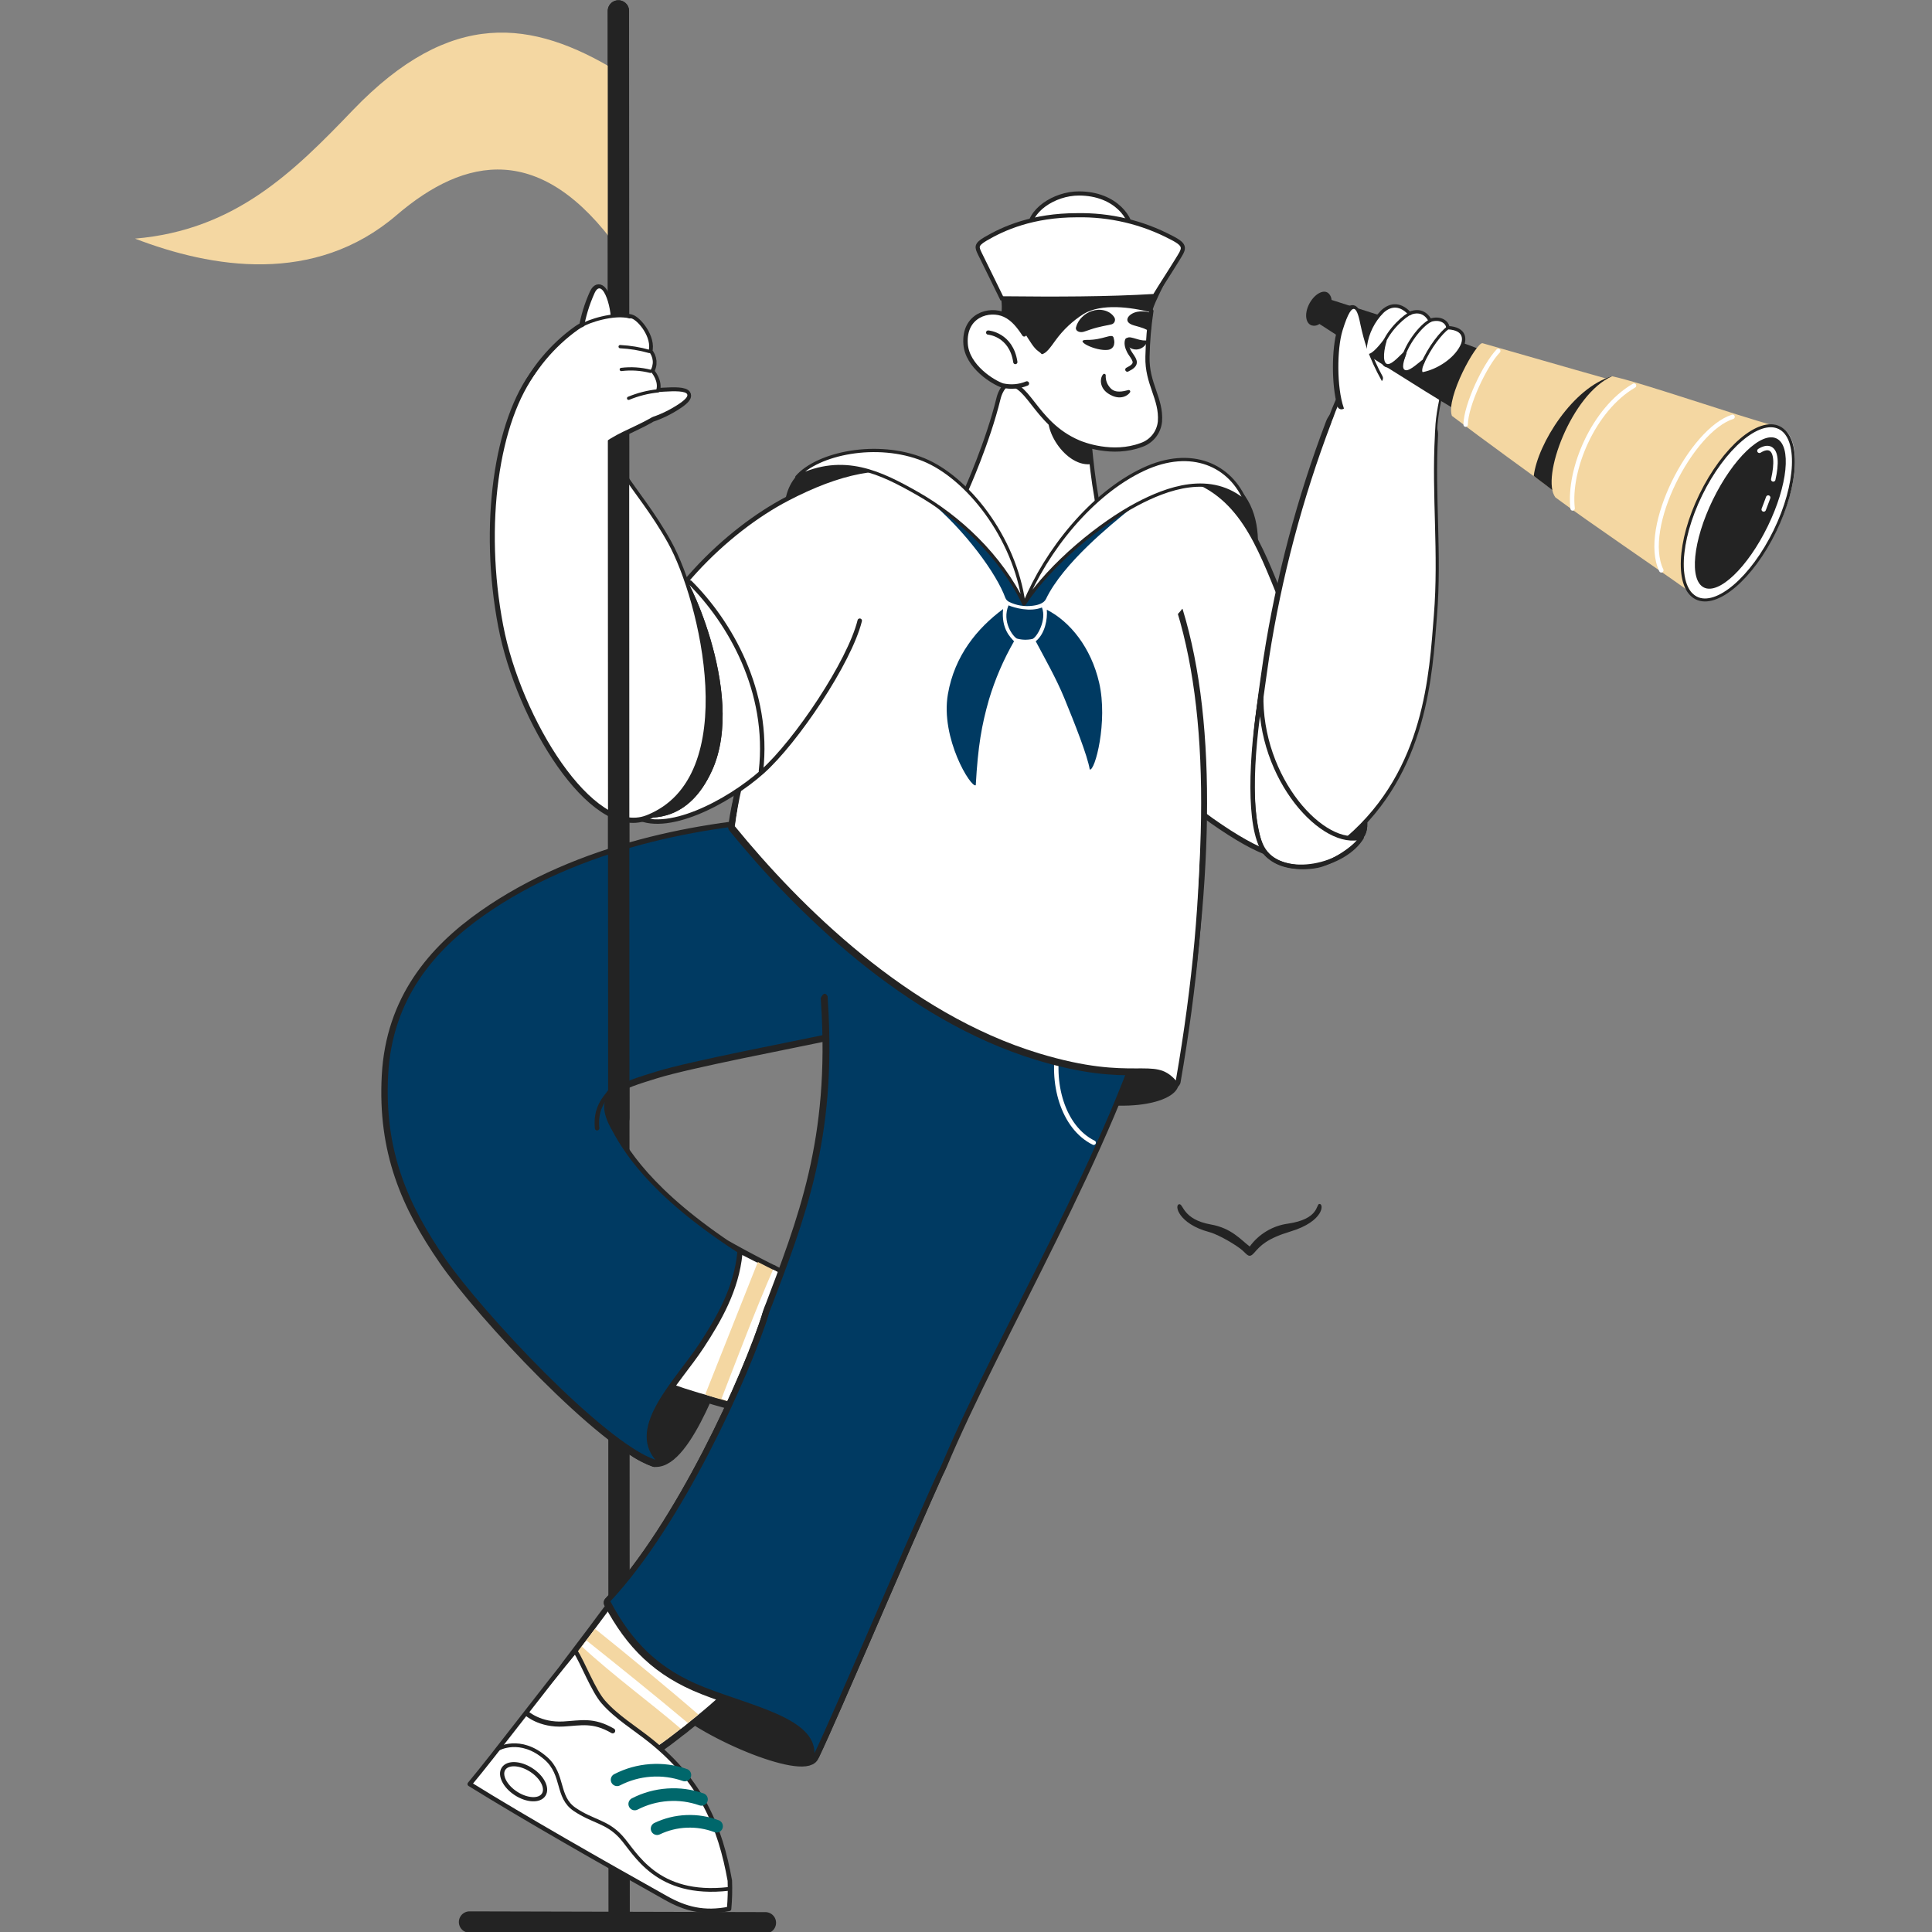 <svg xmlns="http://www.w3.org/2000/svg" xmlns:xlink="http://www.w3.org/1999/xlink" width="500" zoomAndPan="magnify" viewBox="0 0 375 375" height="500" preserveAspectRatio="xMidYMid meet" version="1.0"><rect x="0" y="0" width="375" height="375" fill="#808080" stroke="none"/><defs><clipPath id="90cd09b7b9"><path d="M 326 82 L 348.711 82 L 348.711 117 L 326 117 Z M 326 82 " clip-rule="nonzero"/></clipPath><clipPath id="aeb1a7e75a"><path d="M 326 81 L 348.711 81 L 348.711 118 L 326 118 Z M 326 81 " clip-rule="nonzero"/></clipPath><clipPath id="7f44760d81"><path d="M 26.211 6 L 121 6 L 121 52 L 26.211 52 Z M 26.211 6 " clip-rule="nonzero"/></clipPath></defs><path fill="#232323" d="M 256.07 233.684 C 255.414 233.77 256.07 236.617 249.973 237.512 C 248.488 237.719 247.105 238.207 245.82 238.977 C 244.539 239.75 243.453 240.738 242.57 241.949 C 240.801 240.602 239.016 238.375 235.027 237.672 C 229.559 236.703 229.703 233.641 228.898 233.738 C 227.844 233.859 228.754 237.555 234.703 239.141 C 236.594 239.641 240.051 241.73 241.141 242.684 C 242.094 243.523 242.438 244.324 243.441 243.168 C 244.684 241.723 245.969 240.395 250.473 239.035 C 257.039 237.055 257.012 233.566 256.07 233.684 Z M 256.07 233.684 " fill-opacity="1" fill-rule="nonzero"/><path stroke-linecap="round" transform="matrix(0.575, 0, 0, 0.576, -41.545, -48.85)" fill="none" stroke-linejoin="round" d="M 230.749 732.498 L 330.622 732.749 " stroke="#232323" stroke-width="7.2" stroke-opacity="1" stroke-miterlimit="4"/><path stroke-linecap="round" transform="matrix(0.575, 0, 0, 0.576, -41.545, -48.85)" fill="none" stroke-linejoin="round" d="M 281.001 88.501 C 281.062 249.241 281.191 570.978 281.252 731.751 " stroke="#232323" stroke-width="7.2" stroke-opacity="1" stroke-miterlimit="4"/><path stroke-linecap="butt" transform="matrix(0.575, 0, 0, 0.576, -41.545, -48.85)" fill="none" stroke-linejoin="miter" d="M 558.618 202.257 C 555.618 194.921 539.048 192.682 535.098 199.543 C 528.568 210.87 524.257 218.708 521.508 226.75 C 517.802 237.568 555.923 240.337 556.269 229.838 C 556.629 219.129 561.422 209.241 558.618 202.257 Z M 558.618 202.257 " stroke="#232323" stroke-width="2.25" stroke-opacity="1" stroke-miterlimit="1"/><path fill="#232323" d="M 142.395 160.086 C 142.336 164.023 148.812 171.152 152.695 175.629 C 156.582 180.105 177.871 202.68 202.438 211.707 C 216.727 216.961 228.836 214.246 228.766 210.25 C 228.582 200.133 212.398 200.305 191.684 192.406 C 170.969 184.512 142.445 156.129 142.395 160.086 Z M 142.395 160.086 " fill-opacity="1" fill-rule="nonzero"/><path stroke-linecap="round" transform="matrix(0.575, 0, 0, 0.576, -41.545, -48.85)" fill="none" stroke-linejoin="round" d="M 320.881 507.252 C 311.5 514.188 299.281 528.521 297.483 536.047 C 295.677 543.58 281.578 569.288 293.43 577.133 C 303.972 577.683 315.233 544.402 318.729 534.629 C 322.232 524.863 321.75 514.371 320.881 507.252 Z M 294 489.003 C 279.542 476.869 253.082 517.371 262.748 528.881 C 278.503 547.618 307.379 555.382 331.382 560.248 C 344.381 562.881 362.743 529.308 351.251 522.752 C 334.62 513.251 311.88 504.001 294 489.003 Z M 309.002 500.058 C 306.443 516.448 286.581 529.953 288.149 547.279 C 289.147 548.433 304.44 554.283 305.737 553.869 C 314.602 540.499 320.311 522.691 321.383 507.001 C 318.939 505.881 312.559 502.189 309.002 500.058 Z M 327.811 510.442 C 323.752 520.689 313.998 545.25 310.061 555.118 C 318.872 558.253 330.751 560.248 337.247 561.001 C 347.327 562.162 359.749 528.867 351.753 523.058 C 347.408 519.909 336.12 514.751 327.811 510.442 Z M 332.943 512.973 C 326.943 526.689 320.813 542.97 315.532 556.563 C 316.611 556.977 317.718 557.33 318.838 557.622 C 324.187 544.001 329.841 530.062 336.188 514.69 C 335.38 514.249 333.69 513.441 332.943 513 Z M 340.749 361.748 C 309.877 363.248 267.88 370.747 235.501 393.503 C 218.599 405.372 204.5 421.789 203.122 447.252 C 201.737 472.708 209.639 490.91 222.319 509.247 C 234.999 527.591 275.869 571.249 293.24 577.147 C 283.608 565.752 300.137 550.089 308.099 537.948 C 313.848 529.193 319.747 519.04 320.881 507.157 C 290.253 487.293 281.938 472.22 278.082 465.012 C 271.423 452.552 281.66 449.94 293.518 446.241 C 304.807 442.719 340.519 435.919 349.52 433.978 C 374.187 428.698 422.518 431.107 419.708 406.037 C 416.443 376.061 370.827 360.289 340.749 361.748 Z M 340.749 361.748 " stroke="#232323" stroke-width="4" stroke-opacity="1" stroke-miterlimit="4"/><path fill="#232323" d="M 143.109 243.117 C 137.711 247.109 130.68 255.359 129.645 259.691 C 128.605 264.027 120.492 278.824 127.312 283.34 C 133.379 283.656 139.859 264.5 141.871 258.875 C 143.887 253.254 143.609 247.215 143.109 243.117 Z M 143.109 243.117 " fill-opacity="1" fill-rule="nonzero"/><path fill="#232323" d="M 127.641 232.613 C 119.32 225.629 104.094 248.941 109.656 255.566 C 118.723 266.352 135.34 270.82 149.152 273.621 C 156.633 275.137 167.199 255.812 160.586 252.039 C 151.016 246.57 137.93 241.246 127.641 232.613 Z M 127.641 232.613 " fill-opacity="1" fill-rule="nonzero"/><path fill="#232323" d="M 136.273 238.977 C 134.801 248.41 123.371 256.184 124.273 266.156 C 124.848 266.82 133.648 270.188 134.395 269.949 C 139.496 262.254 142.781 252.004 143.398 242.973 C 141.992 242.328 138.32 240.203 136.273 238.977 Z M 136.273 238.977 " fill-opacity="1" fill-rule="nonzero"/><path fill="#232323" d="M 147.098 244.953 C 144.762 250.852 139.148 264.988 136.883 270.668 C 141.953 272.473 148.789 273.621 152.527 274.055 C 158.328 274.723 165.477 255.559 160.875 252.215 C 158.375 250.402 151.879 247.434 147.098 244.953 Z M 147.098 244.953 " fill-opacity="1" fill-rule="nonzero"/><path fill="#232323" d="M 150.051 246.426 C 146.598 254.324 143.07 263.691 140.031 271.516 C 140.652 271.754 141.289 271.957 141.934 272.125 C 145.012 264.285 148.266 256.262 151.918 247.414 C 151.453 247.145 150.48 246.68 150.051 246.426 Z M 150.051 246.426 " fill-opacity="1" fill-rule="nonzero"/><path fill="#232323" d="M 154.543 159.367 C 136.777 160.23 112.609 164.547 93.977 177.645 C 84.25 184.477 76.137 193.926 75.344 208.582 C 74.547 223.234 79.094 233.711 86.391 244.266 C 93.688 254.824 117.207 279.953 127.203 283.348 C 121.66 276.789 131.172 267.773 135.754 260.785 C 139.062 255.746 142.457 249.902 143.109 243.062 C 125.484 231.629 120.699 222.953 118.48 218.805 C 114.648 211.633 120.539 210.129 127.363 208 C 133.859 205.973 154.41 202.059 159.59 200.941 C 173.785 197.902 201.598 199.289 199.98 184.859 C 198.102 167.605 171.852 158.527 154.543 159.367 Z M 154.543 159.367 " fill-opacity="1" fill-rule="nonzero"/><path fill="#232323" d="M 143.109 243.117 C 137.711 247.109 130.68 255.359 129.645 259.691 C 128.605 264.027 120.492 278.824 127.312 283.34 C 133.379 283.656 139.859 264.5 141.871 258.875 C 143.887 253.254 143.609 247.215 143.109 243.117 Z M 143.109 243.117 " fill-opacity="1" fill-rule="nonzero"/><path fill="#ffffff" d="M 127.25 232.895 C 118.934 225.91 104.094 248.941 109.656 255.566 C 118.723 266.352 135.34 270.82 149.152 273.621 C 156.633 275.137 167.199 255.812 160.586 252.039 C 151.016 246.57 137.539 241.527 127.25 232.895 Z M 127.25 232.895 " fill-opacity="1" fill-rule="nonzero"/><path fill="#f4d7a2" d="M 147.098 244.953 C 144.762 250.852 139.148 264.988 136.883 270.668 C 141.953 272.473 148.789 273.621 152.527 274.055 C 158.328 274.723 165.477 255.559 160.875 252.215 C 158.375 250.402 151.879 247.434 147.098 244.953 Z M 147.098 244.953 " fill-opacity="1" fill-rule="nonzero"/><path fill="#ffffff" d="M 150.051 246.426 C 146.598 254.324 143.07 263.691 140.031 271.516 C 140.652 271.754 141.289 271.957 141.934 272.125 C 145.012 264.285 148.266 256.262 151.918 247.414 C 151.453 247.145 150.48 246.68 150.051 246.426 Z M 150.051 246.426 " fill-opacity="1" fill-rule="nonzero"/><path stroke-linecap="round" transform="matrix(0.575, 0, 0, 0.576, -41.545, -48.85)" fill="none" stroke-linejoin="round" d="M 287.097 574.113 C 289.045 575.321 291.088 576.319 293.24 577.113 C 283.608 565.711 300.137 550.048 308.099 537.907 C 313.848 529.152 319.747 519 320.881 507.123 L 320.48 506.872 " stroke="#232323" stroke-width="4" stroke-opacity="1" stroke-miterlimit="4"/><path fill="#003a62" d="M 154.543 159.367 C 136.777 160.23 112.609 164.547 93.977 177.645 C 84.25 184.477 76.137 193.926 75.344 208.582 C 74.547 223.234 79.094 233.711 86.391 244.266 C 93.688 254.824 117.207 279.953 127.203 283.348 C 121.66 276.789 131.172 267.773 135.754 260.785 C 139.062 255.746 142.457 249.902 143.109 243.062 C 125.484 231.629 120.699 222.953 118.48 218.805 C 114.648 211.633 120.539 210.129 127.363 208 C 133.859 205.973 154.41 202.059 159.59 200.941 C 173.785 197.902 201.598 199.289 199.98 184.859 C 198.102 167.605 171.852 158.527 154.543 159.367 Z M 154.543 159.367 " fill-opacity="1" fill-rule="nonzero"/><path stroke-linecap="round" transform="matrix(0.575, 0, 0, 0.576, -41.545, -48.85)" fill="none" stroke-linejoin="round" d="M 278.313 452.437 C 276.501 454.88 273.12 458.002 273.813 464.999 " stroke="#232323" stroke-width="1.5" stroke-opacity="1" stroke-miterlimit="4"/><path stroke-linecap="round" transform="matrix(0.575, 0, 0, 0.576, -41.545, -48.85)" fill="none" stroke-linejoin="round" d="M 278.272 625.128 C 280.56 634.357 285.318 645.379 298.372 657.628 C 311.418 669.878 345.623 683.227 346.832 676.101 C 350.687 653.238 328.239 658.748 314.548 643.689 C 307.223 635.62 290.321 621.619 278.272 625.128 Z M 290.498 611.249 C 281.558 621.999 269.563 638.809 265.81 643.499 C 251.962 660.818 278.632 685.128 295.249 672.81 C 314.31 658.687 319.252 652.749 326.501 645.25 C 333.751 637.751 302.791 596.468 290.498 611.249 Z M 272.883 634.12 C 269.808 638.192 266.78 642.189 263.97 645.881 C 252.899 660.391 284.409 679.739 295.059 672.878 C 297.869 671.059 301.942 667.747 307.753 663.058 C 298.881 655.307 283.119 642.311 272.883 634.12 Z M 269.998 638.063 C 269.692 638.409 268.912 639.502 268.47 640.119 C 278.727 649.661 292.473 659.753 301.84 667.842 C 302.669 667.238 303.463 666.593 304.223 665.908 C 293.559 656.943 280.56 646.471 269.998 638.063 Z M 331.871 527.001 C 324.872 549.41 302.003 599.42 278.062 624.863 C 285.379 638.667 294.489 647.863 309.823 653.862 C 326.121 660.282 347.008 664.293 346.913 676.088 C 354.129 660.961 376.502 607.958 389.813 578.49 C 409.003 536.088 339.731 501.809 331.871 527.001 Z M 343.872 346.669 C 350.422 370.15 349.873 398.667 351.407 422.773 C 354.407 469.078 343.648 495.769 331.803 527.042 C 323.291 549.641 373.97 616.373 389.969 578.382 C 408.263 534.812 447.437 469.79 460.409 421.287 C 464.903 404.538 461.312 383.35 455.868 372.58 C 449.052 359 337.573 323.92 343.913 346.662 Z M 429.707 436.258 C 426.713 449.512 430.962 464.761 441.402 469.892 " stroke="#232323" stroke-width="4" stroke-opacity="1" stroke-miterlimit="4"/><path fill="#232323" d="M 118.59 310.965 C 119.906 316.277 122.645 322.621 130.156 329.672 C 137.664 336.723 157.348 344.406 158.043 340.305 C 160.262 327.145 147.344 330.316 139.465 321.648 C 135.25 317.004 125.523 308.945 118.59 310.965 Z M 118.59 310.965 " fill-opacity="1" fill-rule="nonzero"/><path fill="#232323" d="M 125.625 302.977 C 120.48 309.164 113.578 318.84 111.418 321.539 C 103.449 331.508 118.797 345.5 128.359 338.41 C 139.328 330.281 142.172 326.863 146.344 322.547 C 150.516 318.23 132.699 294.469 125.625 302.977 Z M 125.625 302.977 " fill-opacity="1" fill-rule="nonzero"/><path fill="#232323" d="M 115.488 316.141 C 113.719 318.484 111.977 320.785 110.359 322.91 C 103.988 331.262 122.121 342.398 128.25 338.449 C 129.867 337.402 132.211 335.496 135.555 332.797 C 130.449 328.336 121.379 320.855 115.488 316.141 Z M 115.488 316.141 " fill-opacity="1" fill-rule="nonzero"/><path fill="#232323" d="M 113.828 318.41 C 113.652 318.609 113.203 319.238 112.949 319.594 C 118.852 325.086 126.762 330.895 132.152 335.551 C 132.629 335.203 133.086 334.832 133.523 334.438 C 127.387 329.277 119.906 323.25 113.828 318.41 Z M 113.828 318.41 " fill-opacity="1" fill-rule="nonzero"/><path fill="#232323" d="M 149.434 254.484 C 145.406 267.383 132.246 296.168 118.469 310.812 C 122.68 318.758 127.922 324.051 136.746 327.504 C 146.125 331.199 158.145 333.508 158.09 340.297 C 162.242 331.59 175.117 301.082 182.777 284.121 C 193.82 259.715 153.957 239.984 149.434 254.484 Z M 149.434 254.484 " fill-opacity="1" fill-rule="nonzero"/><path fill="#232323" d="M 156.363 150.684 C 160.133 164.199 159.816 180.613 160.699 194.484 C 162.426 221.141 156.234 236.504 149.414 254.5 C 144.52 267.508 173.684 305.918 182.891 284.051 C 193.414 258.973 215.961 221.551 223.426 193.633 C 226.012 183.992 223.945 171.797 220.812 165.598 C 216.867 157.785 152.715 137.594 156.363 150.684 Z M 156.363 150.684 " fill-opacity="1" fill-rule="nonzero"/><path stroke-linecap="round" transform="matrix(0.575, 0, 0, 0.576, -41.545, -48.85)" fill-opacity="1" fill="#232323" fill-rule="nonzero" stroke-linejoin="round" d="M 429.747 436.251 C 426.747 449.498 431.003 464.748 441.443 469.878 " stroke="#ffffff" stroke-width="1.5" stroke-opacity="1" stroke-miterlimit="4"/><path fill="#003a62" d="M 151.809 172.395 L 158.141 198.078 C 158.141 198.078 160.086 186.207 161.879 198.363 C 162.996 205.934 165.477 175.121 165.047 174.836 C 164.613 174.547 151.809 172.395 151.809 172.395 Z M 151.809 172.395 " fill-opacity="1" fill-rule="nonzero"/><path fill="#232323" d="M 118.59 310.965 C 119.906 316.277 122.645 322.621 130.156 329.672 C 137.664 336.723 157.348 344.406 158.043 340.305 C 160.262 327.145 147.344 330.316 139.465 321.648 C 135.25 317.004 125.523 308.945 118.59 310.965 Z M 118.59 310.965 " fill-opacity="1" fill-rule="nonzero"/><path fill="#ffffff" d="M 125.625 302.977 C 120.48 309.164 113.578 318.84 111.418 321.539 C 103.449 331.508 118.797 345.5 128.359 338.41 C 139.328 330.281 142.172 326.863 146.344 322.547 C 150.516 318.23 132.699 294.469 125.625 302.977 Z M 125.625 302.977 " fill-opacity="1" fill-rule="nonzero"/><path fill="#f4d7a2" d="M 115.488 316.141 C 113.719 318.484 111.977 320.785 110.359 322.91 C 103.988 331.262 122.121 342.398 128.25 338.449 C 129.867 337.402 132.211 335.496 135.555 332.797 C 130.449 328.336 121.379 320.855 115.488 316.141 Z M 115.488 316.141 " fill-opacity="1" fill-rule="nonzero"/><path fill="#ffffff" d="M 113.828 318.41 C 113.652 318.609 113.203 319.238 112.949 319.594 C 118.852 325.086 126.762 330.895 132.152 335.551 C 132.629 335.203 133.086 334.832 133.523 334.438 C 127.387 329.277 119.906 323.25 113.828 318.41 Z M 113.828 318.41 " fill-opacity="1" fill-rule="nonzero"/><path stroke-linecap="round" transform="matrix(0.575, 0, 0, 0.576, -41.545, -48.85)" fill-opacity="1" fill="#003a62" fill-rule="nonzero" stroke-linejoin="round" d="M 331.871 527.001 C 324.872 549.41 302.003 599.42 278.062 624.863 C 285.379 638.667 294.489 647.863 309.823 653.862 C 326.121 660.282 347.008 664.293 346.913 676.088 C 354.129 660.961 376.502 607.958 389.813 578.49 C 409.003 536.088 339.731 501.809 331.871 527.001 Z M 331.871 527.001 " stroke="#232323" stroke-width="4" stroke-opacity="1" stroke-miterlimit="4"/><path fill="#003a62" d="M 149.434 254.484 C 145.406 267.383 132.246 296.168 118.469 310.812 C 122.68 318.758 127.922 324.051 136.746 327.504 C 146.125 331.199 158.145 333.508 158.09 340.297 C 162.242 331.59 175.117 301.082 182.777 284.121 C 193.82 259.715 153.957 239.984 149.434 254.484 Z M 149.434 254.484 " fill-opacity="1" fill-rule="nonzero"/><path fill="#003a62" d="M 156.363 150.684 C 160.133 164.199 159.816 180.613 160.699 194.484 C 162.426 221.141 156.234 236.504 149.414 254.5 C 144.52 267.508 173.684 305.918 182.891 284.051 C 193.414 258.973 215.961 221.551 223.426 193.633 C 226.012 183.992 223.945 171.797 220.812 165.598 C 216.867 157.785 152.715 137.594 156.363 150.684 Z M 156.363 150.684 " fill-opacity="1" fill-rule="nonzero"/><path stroke-linecap="round" transform="matrix(0.575, 0, 0, 0.576, -41.545, -48.85)" fill="none" stroke-linejoin="round" d="M 429.747 436.251 C 426.747 449.498 431.003 464.748 441.443 469.878 " stroke="#ffffff" stroke-width="1.5" stroke-opacity="1" stroke-miterlimit="4"/><path fill="#ffffff" d="M 112.137 320.465 C 106.457 327.332 96.168 340.172 91.277 346.004 C 102.141 352.73 116.852 361.078 129.367 368.086 C 133.16 370.219 136.773 371.184 141.664 370.211 C 141.828 368.391 141.875 366.57 141.809 364.742 C 139.938 354.312 136.273 345.496 126.453 337.621 C 123.52 335.262 119.836 333.051 117.246 330.098 C 115.285 327.867 113.688 322.902 112.137 320.465 Z M 112.137 320.465 " fill-opacity="1" fill-rule="nonzero"/><path stroke-linecap="round" transform="matrix(0.575, 0, 0, 0.576, -41.545, -48.85)" fill="none" stroke-linejoin="round" d="M 266.4 641.062 C 256.517 653 239.309 675.871 230.81 686.003 C 249.688 697.689 275.252 712.192 297.001 724.367 C 303.592 728.073 309.871 729.749 318.369 728.059 C 318.654 724.897 318.736 721.734 318.62 718.558 C 315.369 700.438 309.002 685.121 291.937 671.439 C 286.839 667.34 280.438 663.499 275.937 658.368 C 272.53 654.493 269.081 645.311 266.4 641.062 Z M 266.4 641.062 " stroke="#232323" stroke-width="1.5" stroke-opacity="1" stroke-miterlimit="4"/><path stroke-linecap="round" transform="matrix(0.575, 0, 0, 0.576, -41.545, -48.85)" fill="none" stroke-linejoin="round" d="M 250.061 662.162 C 250.061 662.162 254.501 666.22 262.463 665.759 C 268.457 665.419 272.462 664.239 279.073 668.059 " stroke="#232323" stroke-width="1.71" stroke-opacity="1" stroke-miterlimit="4"/><path stroke-linecap="round" transform="matrix(0.575, 0, 0, 0.576, -41.545, -48.85)" fill="none" stroke-linejoin="round" d="M 242.221 680.832 C 243.64 678.64 247.821 678.83 251.561 681.232 C 255.302 683.628 257.202 687.387 255.777 689.58 C 254.358 691.772 250.177 691.582 246.443 689.179 C 242.703 686.777 240.809 683.003 242.221 680.832 Z M 242.221 680.832 " stroke="#232323" stroke-width="1.42" stroke-opacity="1" stroke-miterlimit="4"/><path stroke-linecap="round" transform="matrix(0.575, 0, 0, 0.576, -41.545, -48.85)" fill="none" stroke-linejoin="round" d="M 303.442 682.942 C 299.675 681.632 295.806 681.124 291.835 681.402 C 287.857 681.687 284.103 682.739 280.56 684.557 " stroke="#00676b" stroke-width="4.26" stroke-opacity="1" stroke-miterlimit="4"/><path stroke-linecap="round" transform="matrix(0.575, 0, 0, 0.576, -41.545, -48.85)" fill="none" stroke-linejoin="round" d="M 309.049 691.161 C 305.343 689.865 301.535 689.349 297.618 689.62 C 293.708 689.892 290.002 690.917 286.513 692.708 " stroke="#00676b" stroke-width="4.26" stroke-opacity="1" stroke-miterlimit="4"/><path stroke-linecap="round" transform="matrix(0.575, 0, 0, 0.576, -41.545, -48.85)" fill="none" stroke-linejoin="round" d="M 314.14 700.201 C 310.875 698.972 307.502 698.429 304.013 698.572 C 300.53 698.714 297.211 699.535 294.061 701.028 " stroke="#00676b" stroke-width="4.26" stroke-opacity="1" stroke-miterlimit="4"/><path stroke-linecap="round" transform="matrix(0.575, 0, 0, 0.576, -41.545, -48.85)" fill="none" stroke-linejoin="round" d="M 240.293 674.201 C 240.293 674.201 247.828 669.742 256.51 677.343 C 262.762 682.813 260.04 690.34 266.23 694.527 C 272.421 698.721 277.03 698.531 281.87 703.811 C 286.71 709.091 293.668 724.15 318.281 721.32 " stroke="#232323" stroke-width="1.25" stroke-opacity="1" stroke-miterlimit="4"/><path fill="#232323" d="M 237.168 92.438 C 228.047 87.836 222.207 92.629 225.18 93.398 C 235.285 96 239.566 97.75 244.172 105.84 C 244.281 100.227 242.422 95.098 237.168 92.438 Z M 237.168 92.438 " fill-opacity="1" fill-rule="nonzero"/><path stroke-linecap="butt" transform="matrix(0.575, 0, 0, 0.576, -41.545, -48.85)" fill-opacity="1" fill="#ffffff" fill-rule="nonzero" stroke-linejoin="miter" d="M 438.857 221.45 C 439.597 227.252 440.289 240.812 442.373 252.451 C 446.168 275.851 430.168 297.853 418.072 296.733 C 405.969 295.613 388.171 277.731 398.427 249.947 C 398.427 249.947 405.67 233.951 409.302 219.122 C 412.933 204.287 438.11 215.661 438.857 221.45 Z M 438.857 221.45 " stroke="#232323" stroke-width="1.42" stroke-opacity="1" stroke-miterlimit="1.14"/><path fill="#232323" d="M 204.129 78.93 C 201.465 82.418 206.898 91.125 212.129 90.027 C 211.969 88.301 211.555 84.27 211.262 81.309 C 211.145 80.148 205.328 77.371 204.129 78.93 Z M 204.129 78.93 " fill-opacity="1" fill-rule="nonzero"/><path fill="#232323" d="M 226.234 48.73 C 225.082 47.004 191.461 46.902 193.012 53.07 C 193.59 55.332 194.859 57.969 194.312 61.23 C 197.129 63.16 202.566 71.625 202.566 71.625 C 202.566 71.625 218.223 60.805 223.707 60.156 C 225.102 55.906 228.535 52.227 226.234 48.73 Z M 226.234 48.73 " fill-opacity="1" fill-rule="nonzero"/><path stroke-linecap="butt" transform="matrix(0.575, 0, 0, 0.576, -41.545, -48.85)" fill-opacity="1" fill="#ffffff" fill-rule="nonzero" stroke-linejoin="miter" d="M 463.81 226.852 C 463.721 227.741 463.511 228.603 463.178 229.431 C 462.846 230.259 462.405 231.026 461.848 231.725 C 461.291 232.424 460.646 233.035 459.913 233.55 C 459.187 234.059 458.4 234.466 457.551 234.751 C 447.783 238.423 437.771 234.46 436.393 233.869 C 420.787 227.273 419.321 211.752 410.693 214.677 C 422.253 206.187 422.688 203.683 423.631 203.533 C 424.948 203.357 426.211 201.531 428.057 198.98 C 430.684 195.396 433.868 192.41 437.621 190.028 C 443.948 186.173 454.252 187.632 460.952 189.383 C 460.158 194.555 459.71 199.767 459.601 204.999 C 459.357 214.181 464.373 219.088 463.81 226.852 Z M 463.81 226.852 " stroke="#232323" stroke-width="1.42" stroke-opacity="1" stroke-miterlimit="1.14"/><path fill="#232323" d="M 208.879 63.457 L 208.969 63.164 L 209.074 62.898 C 209.148 62.734 209.234 62.574 209.328 62.418 C 209.52 62.102 209.746 61.816 210.008 61.559 C 210.559 61 211.207 60.602 211.953 60.363 C 212.336 60.23 212.734 60.152 213.141 60.133 C 213.555 60.113 213.961 60.156 214.363 60.258 C 214.754 60.355 215.121 60.52 215.457 60.746 C 215.789 60.969 216.062 61.246 216.277 61.582 C 216.414 61.793 216.453 62.023 216.398 62.27 C 216.344 62.516 216.211 62.707 215.996 62.844 C 215.914 62.895 215.828 62.934 215.73 62.957 L 215.57 62.996 C 215.242 63.086 214.996 63.117 214.727 63.172 L 214.062 63.309 C 213.66 63.402 213.316 63.48 212.914 63.578 C 212.508 63.676 212.113 63.805 211.645 63.957 L 210.914 64.211 L 210.52 64.34 C 210.203 64.461 209.883 64.492 209.551 64.43 C 209.379 64.398 209.223 64.328 209.086 64.223 C 208.895 64.066 208.809 63.863 208.832 63.613 C 208.844 63.562 208.859 63.508 208.879 63.457 Z M 208.879 63.457 " fill-opacity="1" fill-rule="nonzero"/><path fill="#232323" d="M 223.703 60.867 C 222.32 60.219 220.25 60.234 219.184 61.301 C 218.684 61.793 218.449 62.699 220.152 63.176 C 221.344 63.516 222.406 63.75 223.293 64.488 C 223.438 63.719 223.473 62.93 223.5 62.652 C 223.531 62.375 223.605 61.984 223.629 61.664 C 223.68 61.398 223.703 61.137 223.703 60.867 Z M 223.703 60.867 " fill-opacity="1" fill-rule="nonzero"/><path stroke-linecap="round" transform="matrix(0.575, 0, 0, 0.576, -41.545, -48.85)" fill="none" stroke-linejoin="round" d="M 452.759 199.4 C 452.759 199.4 451.863 201.138 454.001 204.232 C 455.549 206.458 456.309 207.673 452.799 209.363 " stroke="#232323" stroke-width="1.42" stroke-opacity="1" stroke-miterlimit="4"/><path fill="#232323" d="M 216.141 65.523 C 215.859 64.609 214.074 66.023 211 65.973 C 208.234 65.934 212.641 68.242 215.094 67.902 C 215.895 67.793 216.613 67.078 216.141 65.523 Z M 216.141 65.523 " fill-opacity="1" fill-rule="nonzero"/><path fill="#232323" d="M 222.305 66.078 C 220.789 66.188 218.891 64.77 218.586 65.938 C 218.309 66.965 219.16 67.535 219.902 67.754 C 221.836 68.316 223.242 66.004 222.305 66.078 Z M 222.305 66.078 " fill-opacity="1" fill-rule="nonzero"/><path stroke-linecap="round" transform="matrix(0.575, 0, 0, 0.576, -41.545, -48.85)" fill-opacity="1" fill="#232323" fill-rule="nonzero" stroke-linejoin="round" d="M 445 211.277 C 444.192 212.071 443.69 215.07 446.609 217.011 C 450.478 219.57 452.969 217.378 453.288 216.733 C 451.428 217.222 448.7 217.873 446.887 216.082 C 445.563 214.752 444.932 213.157 445 211.277 Z M 445 211.277 " stroke="#232323" stroke-width="1" stroke-opacity="1" stroke-miterlimit="4"/><path fill="#ffffff" d="M 195.207 61.035 C 192.215 59.648 187.199 61.098 187.598 66.691 C 187.91 71.051 192.988 74.176 194.82 74.75 C 196.648 75.328 199.719 74.66 201.148 73.387 C 202.301 72.367 203.805 69.656 201.582 68.207 C 199.75 67.004 198.508 62.57 195.207 61.035 Z M 195.207 61.035 " fill-opacity="1" fill-rule="nonzero"/><path stroke-linecap="round" transform="matrix(0.575, 0, 0, 0.576, -41.545, -48.85)" fill="none" stroke-linejoin="round" d="M 417.997 197.48 C 416.327 194.921 414.338 192.261 411.42 190.91 C 406.22 188.501 397.511 191.019 398.203 200.737 C 398.74 208.311 407.571 213.74 410.748 214.738 C 413.538 215.342 416.246 215.111 418.893 214.039 " stroke="#232323" stroke-width="1.5" stroke-opacity="1" stroke-miterlimit="4"/><path stroke-linecap="round" transform="matrix(0.575, 0, 0, 0.576, -41.545, -48.85)" fill="none" stroke-linejoin="miter" d="M 405.82 196.869 C 405.82 196.869 413.592 197.432 414.997 206.818 " stroke="#232323" stroke-width="1.42" stroke-opacity="1" stroke-miterlimit="2.84"/><path stroke-linecap="butt" transform="matrix(0.575, 0, 0, 0.576, -41.545, -48.85)" fill-opacity="1" fill="#ffffff" fill-rule="nonzero" stroke-linejoin="miter" d="M 436.447 150.001 C 428.077 150.001 419.219 155.912 419.728 162.712 C 420.59 174.012 452.521 174.541 454.069 163.323 C 454.7 158.708 448.998 150.001 436.447 150.001 Z M 436.447 150.001 " stroke="#232323" stroke-width="1.4" stroke-opacity="1" stroke-miterlimit="10"/><path stroke-linecap="butt" transform="matrix(0.575, 0, 0, 0.576, -41.545, -48.85)" fill-opacity="1" fill="#ffffff" fill-rule="nonzero" stroke-linejoin="miter" d="M 435.823 157.337 C 420.821 157.337 410.938 161.782 404.89 165.339 C 401.631 167.273 401.95 168.087 403.043 170.34 C 405.372 175.098 408.297 180.948 410.422 185.339 C 428.417 185.529 446.073 185.529 461.997 184.558 C 464.21 180.873 466.647 177.249 469.491 172.627 C 471.928 168.63 473.109 167.632 467.672 164.877 C 462.764 162.298 457.612 160.371 452.223 159.095 C 446.826 157.819 441.362 157.235 435.823 157.337 Z M 435.823 157.337 " stroke="#232323" stroke-width="1.4" stroke-opacity="1" stroke-miterlimit="10"/><path stroke-linecap="butt" transform="matrix(0.575, 0, 0, 0.576, -41.545, -48.85)" fill-opacity="1" fill="#ffffff" fill-rule="nonzero" stroke-linejoin="miter" d="M 435.578 290.578 C 439.162 309.139 458.162 345.101 481.248 361.348 C 514.767 384.931 517.632 371.209 517.381 348.827 C 517.041 318.83 508.787 295.83 500.621 276.618 C 493.372 259.617 484.099 243.051 457.619 243.832 " stroke="#232323" stroke-width="1.75" stroke-opacity="1" stroke-miterlimit="1"/><path stroke-linecap="round" transform="matrix(0.575, 0, 0, 0.576, -41.545, -48.85)" fill-opacity="1" fill="#232323" fill-rule="nonzero" stroke-linejoin="round" d="M 467.543 290.218 C 479.538 329.437 480.169 383.689 468.792 449.22 C 461.291 440.717 455.121 449.933 422.667 440.092 C 378.538 426.723 341.91 390.299 320.039 363.479 C 325.042 327.89 346.567 303.092 355.038 282.563 " stroke="#232323" stroke-width="4" stroke-opacity="1" stroke-miterlimit="4"/><path fill="#232323" d="M 164.637 88.25 C 159.336 88.824 152.73 90.656 152.266 98.535 C 160.539 94.648 164.316 92.375 171.973 94.723 C 175.5 95.801 173.918 87.242 164.637 88.25 Z M 164.637 88.25 " fill-opacity="1" fill-rule="nonzero"/><path stroke-linecap="round" transform="matrix(0.575, 0, 0, 0.576, -41.545, -48.85)" fill-opacity="1" fill="#ffffff" fill-rule="nonzero" stroke-linejoin="round" d="M 470.537 290.469 C 482.538 329.689 480.671 384.687 469.288 450.191 C 461.787 441.687 452.29 427.361 422.667 410.808 C 388.999 392.003 351.251 377.249 319.421 363.309 C 323.168 326.56 346.098 301.932 354.529 281.389 " stroke="#232323" stroke-width="2" stroke-opacity="1" stroke-miterlimit="4"/><path fill="#ffffff" d="M 227.508 118.195 C 234.41 140.77 234.773 171.996 228.227 209.715 C 223.91 204.82 220.359 210.125 201.684 204.461 C 176.289 196.766 155.211 175.801 142.625 160.363 C 145.504 139.879 157.891 125.605 162.766 113.789 " fill-opacity="1" fill-rule="nonzero"/><path fill="#ffffff" d="M 175.98 91.629 C 169.855 98.121 163.48 110.836 167.922 118.57 C 173.102 127.555 188.609 125.938 198.965 126.305 C 208.336 126.641 224.363 125.562 229.711 117.852 C 233.059 113.035 227.258 97.469 219.895 97.172 C 210.051 96.766 201.945 113.719 198.922 117.316 C 196.984 111.848 191.754 102.805 186.371 96.52 C 184.035 93.785 178.441 89.008 175.98 91.629 Z M 175.98 91.629 " fill-opacity="1" fill-rule="nonzero"/><path stroke-linecap="round" transform="matrix(0.575, 0, 0, 0.576, -41.545, -48.85)" fill-opacity="1" fill="#ffffff" fill-rule="nonzero" stroke-linejoin="round" d="M 384.661 244.47 C 370.338 240.473 355.52 243.757 337.953 252.899 C 317.792 263.398 293.057 286.743 285.04 314.141 C 277.023 341.538 281.483 356.55 286.221 359.617 C 296.702 366.39 318.091 355.077 329.57 344.877 C 341.048 334.677 359.009 307.877 362.471 293.971 " stroke="#232323" stroke-width="1.5" stroke-opacity="1" stroke-miterlimit="4"/><path stroke-linecap="round" transform="matrix(0.575, 0, 0, 0.576, -41.545, -48.85)" fill="none" stroke-linejoin="round" d="M 305.207 281.117 C 318.491 294.351 332.21 317.67 329.122 344.687 " stroke="#232323" stroke-width="1.5" stroke-opacity="1" stroke-miterlimit="4"/><path stroke-linecap="round" transform="matrix(0.575, 0, 0, 0.576, -41.545, -48.85)" fill="none" stroke-linejoin="round" d="M 285.189 192.247 C 278.34 190.408 270.351 193.829 267.249 196 C 259.327 201.552 251.881 210.381 249.118 217.88 C 245.418 227.992 264.54 244.599 274.593 235.383 C 278.978 231.379 285.25 229.438 291.502 225.943 C 295.297 223.812 293.688 219.319 293.192 217.12 C 294.557 214.88 293.192 211.718 291.468 209.967 C 291.808 209.465 292.052 208.922 292.201 208.331 C 292.358 207.748 292.412 207.151 292.364 206.547 C 292.31 205.943 292.167 205.366 291.923 204.809 C 291.679 204.253 291.353 203.757 290.939 203.309 C 292.249 198.749 287.368 192.838 285.189 192.247 Z M 272.693 183.812 C 270.982 187.619 269.774 191.575 269.061 195.688 C 268.457 198.803 277.139 197.799 278.001 194.752 C 279.189 190.557 275.503 177.5 272.693 183.812 Z M 291.618 217.249 C 288.74 217.371 287.748 226.92 290.498 226.058 C 294.441 224.925 298.114 223.194 301.501 220.88 C 309.62 215.247 296.118 217.059 291.618 217.249 Z M 293.118 217.188 C 291.027 217.188 285.97 218.192 284.443 219.027 M 291.441 209.913 C 288.312 209.098 285.142 208.902 281.938 209.309 M 290.851 203.309 C 287.823 202.386 284.721 201.83 281.558 201.647 M 269.19 194.813 C 271.03 193.72 275.387 191.949 277.797 192.01 " stroke="#232323" stroke-width="3" stroke-opacity="1" stroke-miterlimit="4"/><path fill="#232323" d="M 122.57 61.805 C 118.629 60.746 114.031 62.715 112.246 63.965 C 107.688 67.16 103.402 72.242 101.812 76.559 C 99.684 82.379 110.688 91.938 116.473 86.633 C 118.996 84.328 122.605 83.211 126.203 81.199 C 128.387 79.973 127.461 77.387 127.176 76.121 C 127.961 74.832 127.176 73.012 126.184 72.004 C 126.379 71.715 126.52 71.402 126.605 71.062 C 126.695 70.727 126.727 70.383 126.699 70.035 C 126.668 69.688 126.586 69.355 126.445 69.035 C 126.305 68.715 126.117 68.43 125.879 68.172 C 126.633 65.547 123.824 62.145 122.57 61.805 Z M 122.57 61.805 " fill-opacity="1" fill-rule="nonzero"/><path fill="#232323" d="M 115.379 56.949 C 114.395 59.141 113.699 61.418 113.289 63.785 C 112.941 65.578 117.938 65 118.434 63.246 C 119.117 60.832 116.996 53.316 115.379 56.949 Z M 115.379 56.949 " fill-opacity="1" fill-rule="nonzero"/><path fill="#232323" d="M 126.27 76.195 C 124.613 76.266 124.043 81.762 125.625 81.266 C 127.895 80.613 130.008 79.617 131.957 78.285 C 136.629 75.043 128.859 76.086 126.27 76.195 Z M 126.27 76.195 " fill-opacity="1" fill-rule="nonzero"/><path fill="#232323" d="M 127.133 76.16 C 125.93 76.16 123.02 76.738 122.141 77.219 " fill-opacity="1" fill-rule="nonzero"/><path fill="#232323" d="M 126.184 71.973 C 124.383 71.504 122.562 71.391 120.719 71.625 " fill-opacity="1" fill-rule="nonzero"/><path fill="#232323" d="M 125.844 68.156 C 124.102 67.621 122.32 67.305 120.5 67.199 " fill-opacity="1" fill-rule="nonzero"/><path fill="#232323" d="M 113.379 63.262 C 114.438 62.637 116.949 61.617 118.336 61.652 " fill-opacity="1" fill-rule="nonzero"/><path fill="#232323" d="M 132.871 112.395 C 139.559 143.172 122.035 158.855 124.445 158.746 C 126.488 158.648 133.613 159.66 138.211 149.539 C 145.156 134.215 132.203 109.34 132.871 112.395 Z M 132.871 112.395 " fill-opacity="1" fill-rule="nonzero"/><path stroke-linecap="butt" transform="matrix(0.575, 0, 0, 0.576, -41.545, -48.85)" fill="none" stroke-linejoin="miter" d="M 253.469 210.001 C 240.368 226.798 235.467 262.081 241.909 295.708 C 247.91 327.252 272.482 366.77 290.213 359.807 C 322.91 346.967 308.113 287.028 297.51 267.978 C 286.513 248.23 273.738 239.719 278.917 228.392 C 283.391 218.518 259.999 201.613 253.469 210.001 Z M 253.469 210.001 " stroke="#232323" stroke-width="3" stroke-opacity="1" stroke-miterlimit="4"/><path fill="#232323" d="M 132.871 112.395 C 139.559 143.172 122.035 158.855 124.445 158.746 C 126.488 158.648 133.613 159.66 138.211 149.539 C 145.156 134.215 132.203 109.34 132.871 112.395 Z M 132.871 112.395 " fill-opacity="1" fill-rule="nonzero"/><path fill="#ffffff" d="M 104.316 72.023 C 96.777 81.691 93.957 102 97.664 121.355 C 101.117 139.512 115.258 162.258 125.461 158.25 C 144.277 150.859 135.762 116.359 129.66 105.395 C 123.332 94.027 115.98 89.129 118.961 82.609 C 121.535 76.926 108.074 67.195 104.316 72.023 Z M 104.316 72.023 " fill-opacity="1" fill-rule="nonzero"/><path fill="#003a62" d="M 180.176 97.027 C 187.297 102.891 193.484 111.418 195.137 116.055 C 195.289 116.398 195.531 116.656 195.867 116.828 C 197.328 117.535 198.863 117.781 200.473 117.57 C 201.652 117.43 202.664 117.023 203.02 116.27 C 206.363 109.293 215.68 101.809 219.387 98.789 C 204.809 105.152 200.477 114.617 198.996 117.047 C 197.785 113.949 193.59 104.289 180.176 97.027 Z M 180.176 97.027 " fill-opacity="1" fill-rule="nonzero"/><path stroke-linecap="round" transform="matrix(0.575, 0, 0, 0.576, -41.545, -48.85)" fill-opacity="1" fill="#ffffff" fill-rule="nonzero" stroke-linejoin="round" d="M 384.003 239.692 C 368.309 233.333 348.25 237.561 341.252 245.562 C 357.129 237.812 369.748 244.192 381.878 251.06 C 395.882 259 410.001 272.003 417.882 288.338 C 414.793 265.59 398.543 245.562 384.003 239.692 Z M 384.003 239.692 " stroke="#232323" stroke-width="1.1" stroke-opacity="1" stroke-miterlimit="4"/><path stroke-linecap="round" transform="matrix(0.575, 0, 0, 0.576, -41.545, -48.85)" fill-opacity="1" fill="#ffffff" fill-rule="nonzero" stroke-linejoin="round" d="M 458.291 242.943 C 440.751 251.127 425.383 270.381 418.038 288.277 C 426.978 274.69 443.907 261.09 456.037 254.69 C 465.88 249.499 481.038 243.628 492.788 254.059 C 487.812 241.558 474.44 235.403 458.291 242.943 Z M 458.291 242.943 " stroke="#232323" stroke-width="1.1" stroke-opacity="1" stroke-miterlimit="4"/><path fill="#003a62" d="M 195.754 117.496 C 194.441 120.645 196.574 123.516 197.375 123.945 C 198.383 124.219 199.395 124.242 200.414 124.016 C 201.316 123.637 203.191 120.305 202.242 117.914 C 199.891 118.84 196.898 117.977 195.754 117.496 Z M 195.754 117.496 " fill-opacity="1" fill-rule="nonzero"/><path fill="#003a62" d="M 194.699 118.215 C 189.668 121.953 185.285 127.246 183.988 134.727 C 182.504 143.297 188.5 153.043 189.395 152.41 C 189.824 144.754 190.543 140.738 191.953 135.797 C 193.141 131.836 194.766 128.059 196.824 124.469 C 196.172 123.738 194.309 122.098 194.699 118.215 Z M 194.699 118.215 " fill-opacity="1" fill-rule="nonzero"/><path fill="#003a62" d="M 203.188 118.352 C 203.336 120.152 202.859 122.992 201.035 124.469 C 202.703 127.629 205.012 131.66 206.598 135.539 C 208.504 140.18 211.121 146.77 211.516 149.352 C 212.508 149.801 215.086 140.098 213.344 132.512 C 211.773 125.684 207.68 120.625 203.188 118.352 Z M 203.188 118.352 " fill-opacity="1" fill-rule="nonzero"/><path fill="#232323" d="M 260.363 153.055 C 255.496 151.375 251.434 152.254 250.543 154.098 C 247.832 159.684 260.824 167.367 264.68 162.504 C 266.258 160.52 265.379 154.785 260.363 153.055 Z M 260.363 153.055 " fill-opacity="1" fill-rule="nonzero"/><path stroke-linecap="round" transform="matrix(0.575, 0, 0, 0.576, -41.545, -48.85)" fill-opacity="1" fill="#232323" fill-rule="nonzero" stroke-linejoin="round" d="M 556.181 231.548 C 556.813 220.289 525.398 216.72 521.318 227.232 C 511.496 253.034 504.463 279.577 500.227 306.859 C 497.899 323.078 494.851 342.4 497.119 354.609 C 498.782 363.513 507.952 382.997 526.409 367.062 C 552.76 344.3 554.26 312.057 555.828 292.329 C 557.512 271.399 555.048 252.05 556.181 231.548 Z M 556.181 231.548 " stroke="#232323" stroke-width="3" stroke-opacity="1" stroke-miterlimit="4"/><path fill="#232323" d="M 245.641 134.215 C 243.516 146.816 242.516 160.492 245.559 164.93 C 249.488 170.648 261.355 167.914 264.582 162.305 C 257.293 164.691 245.184 151.004 245.641 134.215 Z M 245.641 134.215 " fill-opacity="1" fill-rule="nonzero"/><path stroke-linecap="round" transform="matrix(0.575, 0, 0, 0.576, -41.545, -48.85)" fill-opacity="1" fill="#232323" fill-rule="nonzero" stroke-linejoin="round" d="M 499.698 310.842 C 497.533 325.372 492.272 352.369 497.899 369.519 C 500.037 376.041 510.179 377.9 516.899 376.523 C 521.793 375.518 529.572 370.659 531.9 366.852 " stroke="#232323" stroke-width="1.5" stroke-opacity="1" stroke-miterlimit="4"/><path fill="#232323" d="M 260.363 153.055 C 255.496 151.375 251.434 152.254 250.543 154.098 C 247.832 159.684 260.824 167.367 264.68 162.504 C 266.258 160.52 265.379 154.785 260.363 153.055 Z M 260.363 153.055 " fill-opacity="1" fill-rule="nonzero"/><path fill="#ffffff" d="M 278.516 84.426 C 278.879 77.945 260.801 75.891 258.453 81.941 C 252.801 96.793 248.754 112.07 246.316 127.773 C 244.977 137.109 243.223 148.23 244.527 155.258 C 245.484 160.383 250.762 171.598 261.383 162.426 C 276.547 149.324 277.41 130.766 278.312 119.41 C 279.281 107.363 277.863 96.227 278.516 84.426 Z M 278.516 84.426 " fill-opacity="1" fill-rule="nonzero"/><path stroke-linecap="butt" transform="matrix(0.575, 0, 0, 0.576, -41.545, -48.85)" fill-opacity="1" fill="#ffffff" fill-rule="nonzero" stroke-linejoin="miter" d="M 498.001 318.348 C 494.308 340.228 493.63 363.703 498.917 371.412 C 505.753 381.348 526.368 376.597 531.982 366.852 C 519.302 370.998 497.2 347.51 498.001 318.348 Z M 498.001 318.348 " stroke="#232323" stroke-width="1.5" stroke-opacity="1" stroke-miterlimit="1"/><path stroke-linecap="round" transform="matrix(0.575, 0, 0, 0.576, -41.545, -48.85)" fill="none" stroke-linejoin="round" d="M 498.87 310.998 C 496.698 325.528 492.272 352.342 497.872 369.492 C 500.01 376.007 510.152 377.873 516.872 376.489 C 521.759 375.491 529.538 370.632 531.873 366.818 " stroke="#232323" stroke-width="1.13" stroke-opacity="1" stroke-miterlimit="4"/><path fill="#ffffff" d="M 279.918 67.566 C 278.191 63.344 268.656 62.055 266.383 66.004 C 262.625 72.523 260.145 77.035 258.562 81.664 C 256.43 87.891 278.367 89.484 278.566 83.441 C 278.773 77.277 281.531 71.586 279.918 67.566 Z M 279.918 67.566 " fill-opacity="1" fill-rule="nonzero"/><path fill="#232323" d="M 257.879 56.949 C 256.91 56.012 254.973 57.145 254.008 59.215 C 253.172 61.012 253.43 62.844 254.656 63.172 C 256.227 63.586 257.285 61.594 257.754 60.707 C 258.219 59.82 259.008 58.047 257.879 56.949 Z M 257.879 56.949 " fill-opacity="1" fill-rule="nonzero"/><path fill="#232323" d="M 287.258 67.832 C 282.156 65.695 265.918 60.621 257.781 58 C 256.629 57.641 254.684 61.961 255.426 62.445 C 263.543 67.723 276.035 75.684 282.422 79.461 C 284.996 76.762 286.812 70.691 287.258 67.832 Z M 287.258 67.832 " fill-opacity="1" fill-rule="nonzero"/><path stroke-linecap="round" transform="matrix(0.575, 0, 0, 0.576, -41.545, -48.85)" fill="none" stroke-linejoin="round" d="M 525.078 221.321 C 523.083 214.317 523.212 202.237 525.011 196.367 C 528.69 184.368 530.129 189.628 531.113 194.562 C 531.67 197.181 532.369 199.767 533.211 202.312 C 534.439 205.739 535.926 209.051 537.677 212.24 " stroke="#232323" stroke-width="2.84" stroke-opacity="1" stroke-miterlimit="4"/><path fill="#f4d7a2" d="M 311.926 73.523 C 306.426 71.988 288.332 66.762 287.758 66.617 C 286.605 66.352 280.57 77.207 281.816 80.719 C 287.383 84.961 298.738 93.203 302.219 95.684 C 307.488 92.629 315.477 74.902 311.926 73.523 Z M 311.926 73.523 " fill-opacity="1" fill-rule="nonzero"/><path stroke-linecap="round" transform="matrix(0.575, 0, 0, 0.576, -41.545, -48.85)" fill="none" stroke-linejoin="round" d="M 577.998 203.072 C 573.538 207.687 567.09 221.28 567.001 227.897 " stroke="#ffffff" stroke-width="1.5" stroke-opacity="1" stroke-miterlimit="4"/><path fill="#232323" d="M 312.898 73.043 C 305.367 75.152 298.465 86.109 297.699 92.375 C 298.484 93.066 301.566 95.172 301.949 95.707 C 302.211 87.527 310.746 75.246 312.898 73.043 Z M 312.898 73.043 " fill-opacity="1" fill-rule="nonzero"/><path fill="#f4d7a2" d="M 344.59 82.684 C 336.477 80.484 318.508 74.199 312.906 73.035 C 305.062 76.449 299.008 92.738 301.902 96.543 C 308.84 101.684 320.891 109.781 328.461 115.211 C 339.703 110.586 347.668 86.879 344.59 82.684 Z M 344.59 82.684 " fill-opacity="1" fill-rule="nonzero"/><path stroke-linecap="round" transform="matrix(0.575, 0, 0, 0.576, -41.545, -48.85)" fill="none" stroke-linejoin="round" d="M 657.099 225.277 C 643.299 229.648 626.098 262.502 633.049 276.998 " stroke="#ffffff" stroke-width="1.5" stroke-opacity="1" stroke-miterlimit="4"/><path stroke-linecap="round" transform="matrix(0.575, 0, 0, 0.576, -41.545, -48.85)" fill="none" stroke-linejoin="round" d="M 623.838 214.758 C 610.092 222.76 601.62 243.031 603.107 256.143 " stroke="#ffffff" stroke-width="1.5" stroke-opacity="1" stroke-miterlimit="4"/><g clip-path="url(#90cd09b7b9)"><path fill="#ffffff" d="M 345.676 82.918 C 349.648 84.852 349.262 93.855 344.82 102.949 C 340.379 112.043 333.535 117.914 329.562 115.965 C 325.594 114.012 325.973 105.027 330.422 95.926 C 334.871 86.828 341.711 80.98 345.676 82.918 Z M 345.676 82.918 " fill-opacity="1" fill-rule="nonzero"/></g><g clip-path="url(#aeb1a7e75a)"><path stroke-linecap="butt" transform="matrix(0.575, 0, 0, 0.576, -41.545, -48.85)" fill="none" stroke-linejoin="miter" d="M 672.888 228.929 C 679.791 232.288 679.119 247.931 671.401 263.73 C 663.683 279.529 651.791 289.729 644.887 286.343 C 637.991 282.95 638.649 267.341 646.381 251.528 C 654.112 235.722 665.998 225.563 672.888 228.929 Z M 672.888 228.929 " stroke="#232323" stroke-width="1" stroke-opacity="1" stroke-miterlimit="1"/></g><path fill="#232323" d="M 344.836 85.117 C 347.777 86.551 347.008 94.188 343.109 102.168 C 339.215 110.145 333.656 115.457 330.742 114.039 C 327.832 112.625 328.578 104.969 332.469 96.992 C 336.359 89.016 341.902 83.684 344.836 85.117 Z M 344.836 85.117 " fill-opacity="1" fill-rule="nonzero"/><path stroke-linecap="round" transform="matrix(0.575, 0, 0, 0.576, -41.545, -48.85)" fill="none" stroke-linejoin="round" d="M 666.168 236.72 C 667.62 235.817 668.883 235.539 669.84 236.007 C 671.843 237.011 672.087 240.927 670.838 246.363 " stroke="#ffffff" stroke-width="1.5" stroke-opacity="1" stroke-miterlimit="4"/><path stroke-linecap="round" transform="matrix(0.575, 0, 0, 0.576, -41.545, -48.85)" fill="none" stroke-linejoin="round" d="M 669.127 252.478 C 668.679 253.767 668.129 255.098 667.62 256.482 " stroke="#ffffff" stroke-width="1.5" stroke-opacity="1" stroke-miterlimit="4"/><path stroke-linecap="round" transform="matrix(0.575, 0, 0, 0.576, -41.545, -48.85)" fill-opacity="1" fill="#ffffff" fill-rule="nonzero" stroke-linejoin="round" d="M 561.001 195.227 C 560.892 193.381 558.448 191.569 554.939 192.777 C 554.593 191.928 552.482 188.542 548.063 190.429 C 544.438 186.567 541.01 187.748 538.811 189.879 C 537.283 191.426 536.041 193.17 535.077 195.111 C 534.107 197.059 533.468 199.102 533.163 201.253 C 532.742 205.759 534.731 206.248 539.741 199.699 C 539.13 201.64 537.983 206.872 540.073 207.911 C 541.899 208.82 544.662 205.529 546.413 203.907 C 545.768 205.793 544.411 209.098 546.271 210.001 C 547.941 210.809 550.73 208.06 552.59 206.662 C 551.45 209.193 551.45 210.992 552.808 210.727 C 557.668 209.729 563.329 206.133 565.637 201.633 C 566.771 199.55 567.239 195.559 561.001 195.227 Z M 561.001 195.227 " stroke="#232323" stroke-width="1.14" stroke-opacity="1" stroke-miterlimit="4"/><path stroke-linecap="round" transform="matrix(0.575, 0, 0, 0.576, -41.545, -48.85)" fill="none" stroke-linejoin="round" d="M 548.409 190.422 C 546.902 190.781 540.962 195.763 539.082 201.178 " stroke="#232323" stroke-width="0.99" stroke-opacity="1" stroke-miterlimit="4"/><path stroke-linecap="round" transform="matrix(0.575, 0, 0, 0.576, -41.545, -48.85)" fill="none" stroke-linejoin="round" d="M 555.129 192.817 C 551.633 194.623 546.997 201.029 545.979 205.277 " stroke="#232323" stroke-width="0.99" stroke-opacity="1" stroke-miterlimit="4"/><path stroke-linecap="round" transform="matrix(0.575, 0, 0, 0.576, -41.545, -48.85)" fill="none" stroke-linejoin="round" d="M 561.082 195.199 C 558.781 196.91 554.939 201.511 552.183 207.809 " stroke="#232323" stroke-width="0.99" stroke-opacity="1" stroke-miterlimit="4"/><path fill="#ffffff" d="M 268.109 73.75 C 269.871 76.793 262.172 83.078 260.809 79.137 C 259.445 75.195 259.488 67.73 260.578 64.172 C 262.695 57.266 263.523 60.293 264.09 63.129 C 264.41 64.641 264.812 66.125 265.297 67.59 C 266.059 69.723 266.996 71.777 268.109 73.75 Z M 268.109 73.75 " fill-opacity="1" fill-rule="nonzero"/><g clip-path="url(#7f44760d81)"><path fill="#f4d7a2" d="M 119.895 13.887 C 103.309 3.758 87.484 1.605 68.496 21.371 C 56.906 33.457 45.578 44.672 26.211 46.316 C 41.023 52.016 61.023 55.434 76.977 41.758 C 90.266 30.367 105.082 27.449 120.02 48.344 C 120.16 41.113 119.77 26.172 119.895 13.887 Z M 119.895 13.887 " fill-opacity="1" fill-rule="nonzero"/></g><path stroke-linecap="round" transform="matrix(0.575, 0, 0, 0.576, -41.545, -48.85)" fill="none" stroke-linejoin="round" d="M 281.001 88.501 C 281.001 180.33 281.089 324.7 281.137 461.578 " stroke="#232323" stroke-width="7.2" stroke-opacity="1" stroke-miterlimit="4"/><path fill="#ffffff" d="M 122.57 61.805 C 118.629 60.746 114.031 62.715 112.246 63.965 C 107.688 67.16 103.402 72.242 101.812 76.559 C 99.684 82.379 110.688 91.938 116.473 86.633 C 118.996 84.328 122.605 83.211 126.203 81.199 C 128.387 79.973 127.461 77.387 127.176 76.121 C 127.961 74.832 127.176 73.012 126.184 72.004 C 126.379 71.715 126.52 71.402 126.605 71.062 C 126.695 70.727 126.727 70.383 126.699 70.035 C 126.668 69.688 126.586 69.355 126.445 69.035 C 126.305 68.715 126.117 68.43 125.879 68.172 C 126.633 65.547 123.824 62.145 122.57 61.805 Z M 122.57 61.805 " fill-opacity="1" fill-rule="nonzero"/><path fill="#ffffff" d="M 115.379 56.949 C 114.395 59.141 113.699 61.418 113.289 63.785 C 112.941 65.578 117.938 65 118.434 63.246 C 119.117 60.832 116.996 53.316 115.379 56.949 Z M 115.379 56.949 " fill-opacity="1" fill-rule="nonzero"/><path fill="#ffffff" d="M 126.27 76.195 C 124.613 76.266 124.043 81.762 125.625 81.266 C 127.895 80.613 130.008 79.617 131.957 78.285 C 136.629 75.043 128.859 76.086 126.27 76.195 Z M 126.27 76.195 " fill-opacity="1" fill-rule="nonzero"/><path stroke-linecap="round" transform="matrix(0.575, 0, 0, 0.576, -41.545, -48.85)" fill="none" stroke-linejoin="round" d="M 294.333 216.523 C 290.912 216.876 287.613 217.717 284.443 219.027 " stroke="#232323" stroke-width="1.1" stroke-opacity="1" stroke-miterlimit="4"/><path stroke-linecap="round" transform="matrix(0.575, 0, 0, 0.576, -41.545, -48.85)" fill="none" stroke-linejoin="round" d="M 291.821 209.94 C 288.577 209.119 285.291 208.908 281.972 209.309 " stroke="#232323" stroke-width="1.1" stroke-opacity="1" stroke-miterlimit="4"/><path stroke-linecap="round" transform="matrix(0.575, 0, 0, 0.576, -41.545, -48.85)" fill="none" stroke-linejoin="round" d="M 291.468 203.248 C 288.237 202.332 284.945 201.789 281.592 201.62 " stroke="#232323" stroke-width="1.1" stroke-opacity="1" stroke-miterlimit="4"/><path stroke-linecap="round" transform="matrix(0.575, 0, 0, 0.576, -41.545, -48.85)" fill="none" stroke-linejoin="round" d="M 268.708 194.487 C 270.337 193.197 279.623 190.089 284.843 191.569 " stroke="#232323" stroke-width="1.1" stroke-opacity="1" stroke-miterlimit="4"/></svg>